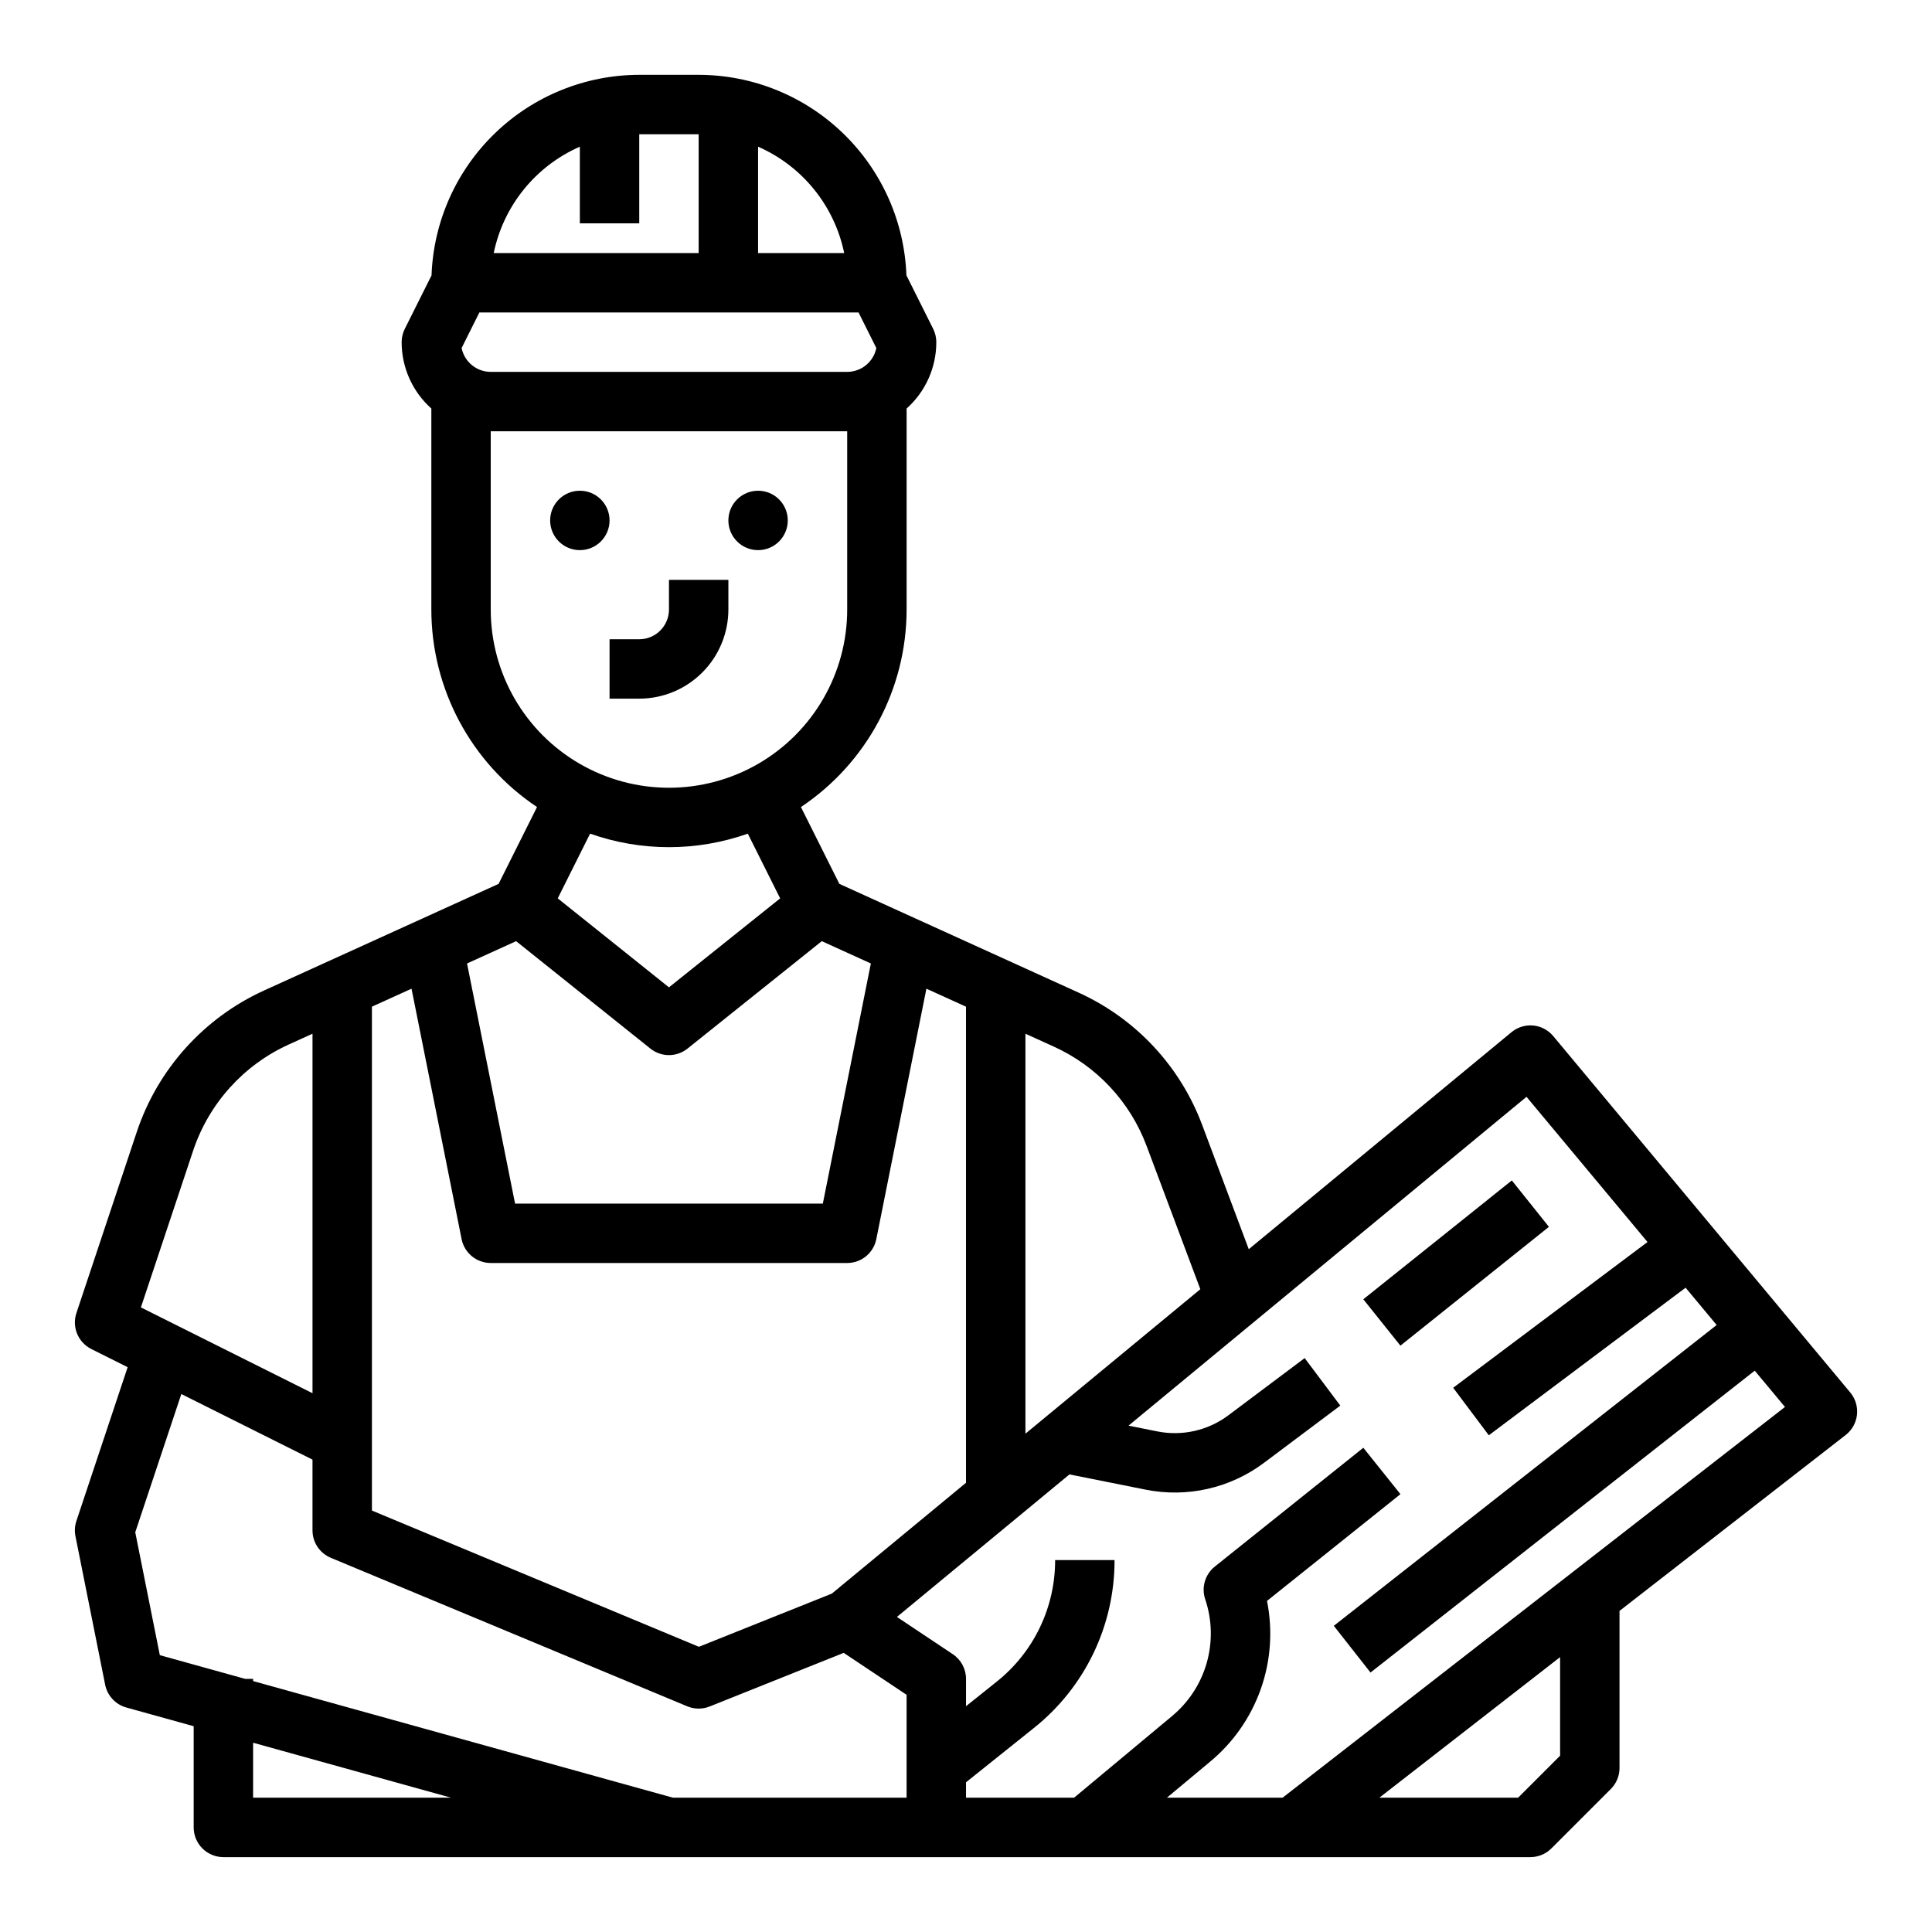 <?xml version="1.0" encoding="UTF-8"?>
<!-- Uploaded to: SVG Repo, www.svgrepo.com, Generator: SVG Repo Mixer Tools -->
<svg fill="#000000" width="800px" height="800px" version="1.1" viewBox="144 144 512 512" xmlns="http://www.w3.org/2000/svg">
 <g>
  <path d="m305.54 329.15h7.871c6.262-0.004 12.266-2.496 16.691-6.922 4.426-4.43 6.918-10.43 6.926-16.691v-7.871h-15.746v7.871c-0.004 4.344-3.527 7.867-7.871 7.871h-7.871z"/>
  <path d="m305.54 281.92c0 4.348-3.523 7.871-7.871 7.871-4.348 0-7.875-3.523-7.875-7.871 0-4.348 3.527-7.871 7.875-7.871 4.348 0 7.871 3.523 7.871 7.871"/>
  <path d="m352.77 281.92c0 4.348-3.523 7.871-7.871 7.871-4.348 0-7.871-3.523-7.871-7.871 0-4.348 3.523-7.871 7.871-7.871 4.348 0 7.871 3.523 7.871 7.871"/>
  <path d="m168.19 501.5 9.637 4.82-13.582 40.754c-0.434 1.301-0.52 2.688-0.25 4.031l7.871 39.359v0.004c0.582 2.91 2.75 5.246 5.613 6.039l17.848 4.957v26.82c0 2.086 0.832 4.09 2.309 5.566 1.477 1.473 3.477 2.305 5.566 2.305h346.37c2.09 0 4.09-0.832 5.566-2.309l15.742-15.742h0.004c1.477-1.477 2.305-3.477 2.305-5.566v-41.633l59.938-46.617c1.684-1.309 2.762-3.246 2.992-5.371 0.23-2.121-0.414-4.242-1.777-5.883l-78.719-94.465h-0.004c-2.773-3.328-7.719-3.789-11.059-1.027l-69.625 57.512-12.312-32.84v0.004c-5.828-15.664-17.676-28.344-32.906-35.219l-63.277-28.762-10.184-20.363c17.492-11.68 27.996-31.316 28.004-52.344v-53.266c5.012-4.473 7.875-10.867 7.871-17.582 0-1.223-0.281-2.43-0.828-3.523l-7.09-14.18h-0.004c-0.52-14.258-6.547-27.762-16.812-37.672s-23.973-15.457-38.242-15.477h-15.742c-14.27 0.02-27.977 5.566-38.242 15.477-10.266 9.91-16.293 23.414-16.812 37.672l-7.09 14.18c-0.547 1.094-0.832 2.301-0.832 3.523 0 6.715 2.863 13.109 7.871 17.582v53.266c0.008 21.027 10.516 40.664 28.004 52.344l-10.184 20.363-62.176 28.262c-15.93 7.266-28.129 20.816-33.688 37.418l-16.016 48.051c-1.238 3.719 0.441 7.777 3.945 9.531zm42.883 104.34 52.457 14.57h-52.457zm346.37 3.438-11.133 11.133h-36.773l47.906-37.258zm-8.902-174.61 32.066 38.48-51.5 38.625 9.445 12.594 52.148-39.113 8.234 9.887-101.46 79.719 9.727 12.379 101.82-79.996 8.016 9.617-133.14 103.55h-30.66l11.406-9.504h-0.004c6.144-5.074 10.797-11.723 13.461-19.234 2.664-7.508 3.238-15.602 1.668-23.414l35.363-28.293-9.836-12.293-39.359 31.488c-2.574 2.059-3.594 5.508-2.551 8.637 1.844 5.453 1.984 11.34 0.41 16.879-1.574 5.539-4.797 10.469-9.234 14.137l-25.918 21.598h-28.637v-4.09l17.965-14.371c13.555-10.789 21.434-27.188 21.395-44.516h-15.746c0.031 12.543-5.672 24.41-15.484 32.223l-8.129 6.504v-7.238c0-2.629-1.316-5.09-3.508-6.547l-14.805-9.871 45.723-37.77 20.215 4.043c10.98 2.191 22.375-0.391 31.336-7.109l20.227-15.168-9.445-12.594-20.227 15.168c-5.379 4.027-12.215 5.578-18.801 4.266l-7.656-1.531zm-305.98 91.273v-115.16l10.496-4.769 13.273 66.367c0.734 3.68 3.965 6.328 7.719 6.328h94.465c3.75 0 6.981-2.648 7.719-6.328l13.273-66.367 10.496 4.769v126.17l-35.555 29.371-35.234 14.094-86.652-36.105zm205.32-78.199 14.219 37.914-46.352 38.289v-106l7.453 3.387c11.422 5.156 20.309 14.668 24.68 26.414zm-181.55-211.51 4.711-9.426h100.48l4.711 9.422 0.004 0.004c-0.746 3.672-3.973 6.316-7.719 6.32h-94.465c-3.75-0.004-6.977-2.648-7.719-6.32zm101.39-25.168h-22.824v-28.191c11.727 5.141 20.234 15.648 22.824 28.191zm-70.055-28.191v20.32h15.742v-23.617h15.742v31.488h-54.312c2.59-12.543 11.098-23.051 22.828-28.191zm-23.617 122.66v-47.234h94.465v47.234c0 16.875-9.004 32.465-23.617 40.902s-32.617 8.438-47.23 0c-14.617-8.438-23.617-24.027-23.617-40.902zm47.23 62.977c7.121 0 14.188-1.211 20.898-3.582l8.574 17.152-29.473 23.578-29.473-23.578 8.574-17.152c6.715 2.371 13.781 3.582 20.898 3.582zm-40.504 24.91 35.586 28.469c2.875 2.301 6.961 2.301 9.836 0l35.586-28.469 13.004 5.91-12.727 63.645h-81.559l-12.73-63.645zm-85.578 55.477c4.168-12.449 13.316-22.613 25.262-28.062l6.356-2.887v95.266l-45.477-22.738zm-3.144 64.535 34.762 17.383v18.75c0 3.18 1.914 6.043 4.844 7.266l94.465 39.359v0.004c1.902 0.793 4.039 0.805 5.953 0.039l35.516-14.207 16.664 11.113v27.273h-61.902l-111.28-30.91v-0.578h-2.078l-22.641-6.289-6.512-32.566z"/>
  <path d="m505.29 488.32 39.359-31.488 9.836 12.293-39.359 31.488z"/>
 </g>
</svg>